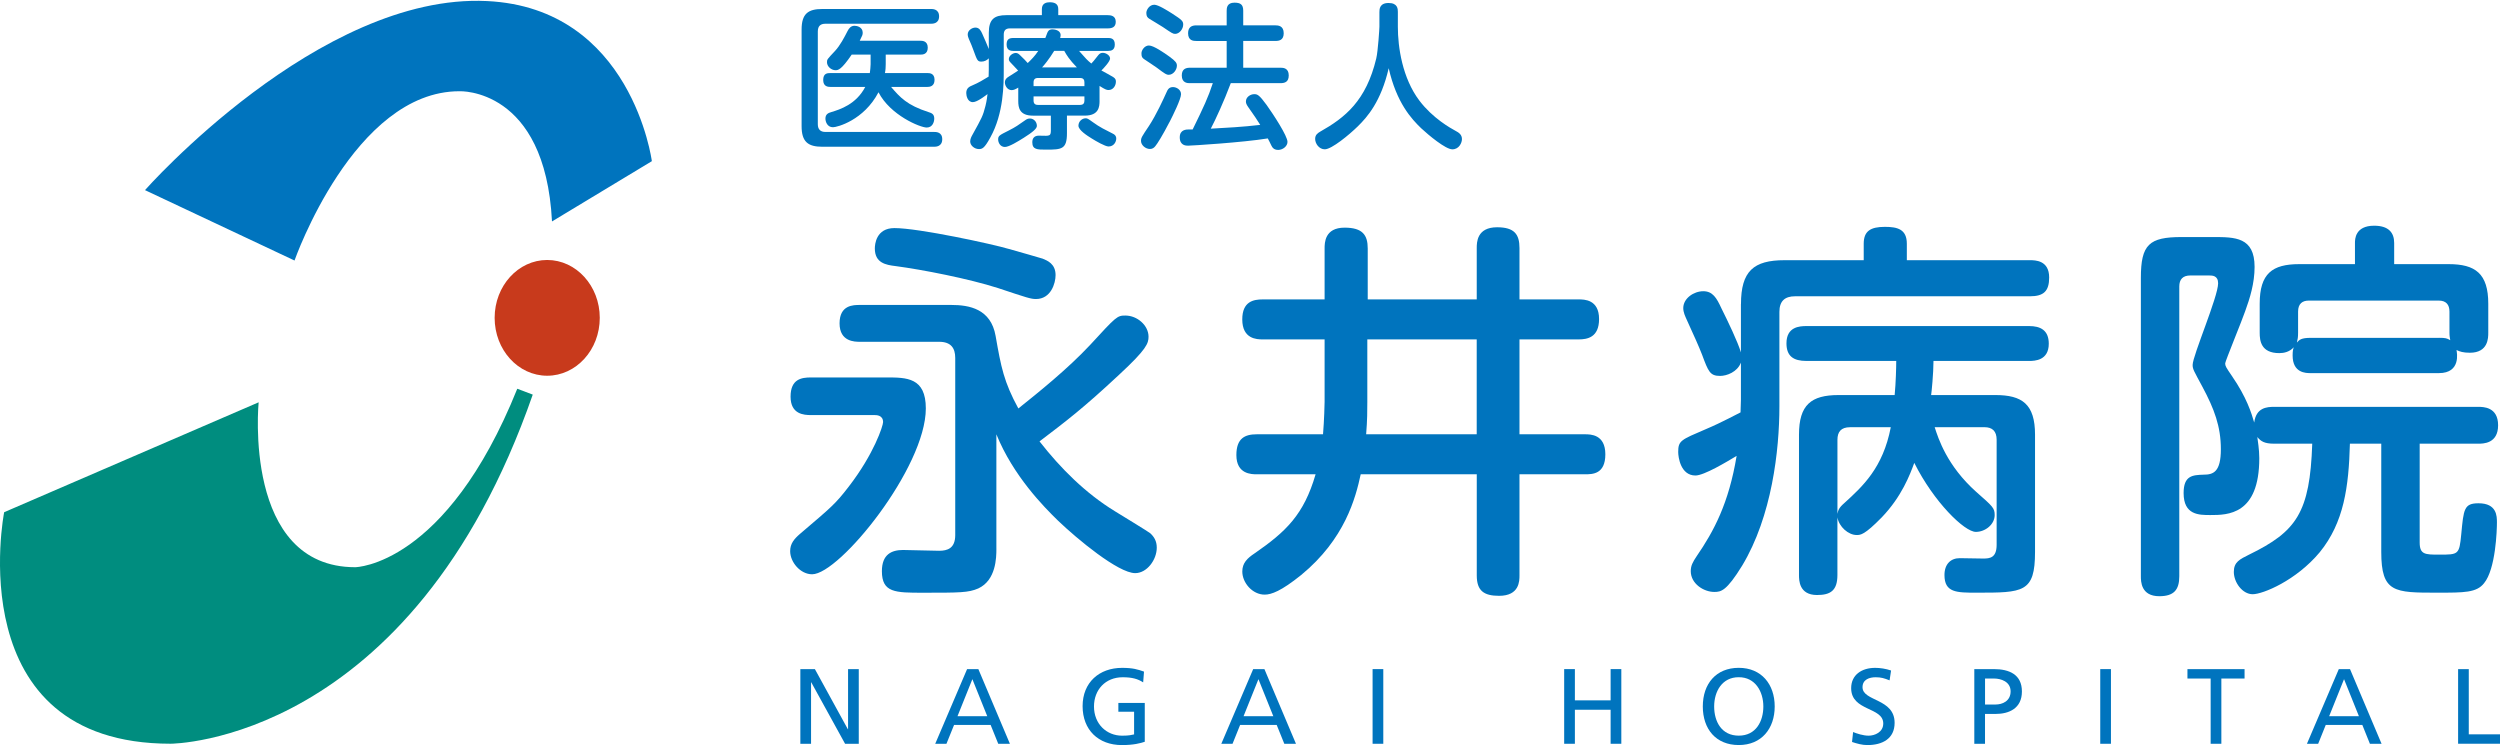 <?xml version="1.0" encoding="UTF-8"?><svg id="_レイヤー_2" xmlns="http://www.w3.org/2000/svg" viewBox="0 0 920.07 274.21"><defs><style>.cls-1{fill:none;}.cls-1,.cls-2,.cls-3,.cls-4{stroke-width:0px;}.cls-2{fill:#c83a1c;}.cls-3{fill:#0074be;}.cls-4{fill:#008d7f;}</style></defs><g id="_レイヤー_1-2"><path class="cls-3" d="m239.9,59.31S232.55,2.95,179.21.39C117.43-2.59,53.36,69.97,53.36,69.97l55.03,25.91s21.82-62.3,60.69-62.3c0,0,31.55-1.46,34.07,47.92l36.74-22.18Z"/><path class="cls-2" d="m220.73,116.98c0,11.77-8.67,21.3-19.35,21.3s-19.34-9.53-19.34-21.3,8.67-21.3,19.34-21.3,19.35,9.54,19.35,21.3Z"/><path class="cls-4" d="m196.07,145.22c-44.74,128.49-133.3,128.49-133.3,128.49C-15.33,273.71,1.53,188.51,1.53,188.51l93.66-40.45s-5.99,60.69,35.55,60.69c0,0,33.37-.35,59.63-65.68l5.68,2.15Z"/><path class="cls-3" d="m342.6,3.3c.64,0,3.01,0,3.01,2.72s-2.38,2.72-3.01,2.72h-38.84c-1.68,0-2.78.75-2.78,2.84v34.14c0,1.91.99,2.84,2.78,2.84h40c.64,0,3.01-.06,3.01,2.67s-2.32,2.78-3.01,2.78h-41.1c-5.28,0-7.65-1.8-7.65-7.59V10.9c0-5.85,2.38-7.59,7.65-7.59h39.94Zm-1.33,23.59c.75,0,2.67,0,2.67,2.49s-1.91,2.61-2.67,2.61h-13.33c3.3,3.83,5.85,6.72,13.8,9.27,1.1.35,2.09.7,2.09,2.38,0,1.16-.58,3.3-2.78,3.3-2.38,0-13.39-4.52-17.74-12.98-5.39,10.32-15.25,12.87-16.75,12.87-2.14,0-2.78-2.09-2.78-3.19,0-1.62,1.1-2.09,2.14-2.38,3.25-.99,9.16-2.84,12.52-9.27h-12.81c-.81,0-2.67-.06-2.67-2.55s1.57-2.55,2.67-2.55h14.49c.12-.87.29-2.38.29-3.25v-3.54h-6.96c-3.83,5.62-4.98,5.74-5.97,5.74-1.45,0-3.13-1.28-3.13-2.96,0-.99.12-1.1,2.84-4,2.03-2.14,3.59-5.22,4.75-7.48.52-1.04,1.27-1.91,2.55-1.91.81,0,3.01.41,3.01,2.55,0,.75-.12.99-1.1,2.96h22.32c.64,0,2.72,0,2.72,2.55s-2.03,2.55-2.72,2.55h-12.75v3.48c0,1.1-.06,2.2-.29,3.3h15.59Z"/><path class="cls-3" d="m363.92,21.45c-.7.75-1.68,1.22-2.72,1.22-1.45,0-1.56-.41-2.96-4.23-.58-1.62-.75-1.97-1.68-4.12-.17-.46-.41-.99-.41-1.68,0-1.45,1.57-2.49,2.84-2.49,1.39,0,1.97,1.1,2.43,2.09.52,1.04,2.38,5.51,2.49,5.8v-5.97c0-4.99,2.03-6.49,6.43-6.49h13.1v-2.26c0-2.2,1.8-2.49,2.9-2.49,1.62,0,3.13.46,3.13,2.49v2.26h18.2c1.04,0,2.96.17,2.96,2.43,0,1.97-1.33,2.44-2.96,2.44h-36c-1.62,0-2.26.81-2.26,2.32v12.93c0,5.33,0,16-4.93,24.87-2.2,4.06-3.01,4.29-4.23,4.29-1.62,0-3.19-1.33-3.19-2.78,0-.93.41-1.74.87-2.55,3.42-6.2,3.77-6.72,4.75-10.55.52-2.09.64-3.48.75-4.35-.7.52-3.77,2.96-5.39,2.96-2.03,0-2.43-2.49-2.43-3.36,0-1.85,1.22-2.38,2.32-2.84,2.09-.87,4.12-2.09,5.91-3.19,0-.41.06-1.8.06-2.49v-4.23Zm12.64,29.39c-1.74,1.1-5.22,3.25-6.72,3.25-1.8,0-2.49-1.74-2.49-2.72,0-1.39.35-1.56,3.94-3.36,2.43-1.22,3.65-2.09,5.85-3.65.7-.52,1.16-.75,1.91-.75,1.28,0,2.55,1.1,2.55,2.72,0,.99-1.45,2.26-5.04,4.52Zm28.11-13.74c0,2.15-.23,5.45-5.45,5.45h-6.55v6.49c0,5.91-1.97,6.03-7.65,6.03-3.3,0-5.1,0-5.1-2.72,0-1.22.52-2.43,2.43-2.43.52,0,2.9.12,3.3,0,.75-.12,1.1-.46,1.1-1.68v-5.68h-6.61c-4.99,0-5.39-3.01-5.39-5.39v-4.93c-1.04.64-1.74.93-2.43.93-1.56,0-2.49-1.62-2.49-2.84s.87-1.8,1.45-2.15c.52-.35,2.96-1.85,3.42-2.2-.52-.58-.75-.75-2.61-2.78-.58-.58-.81-.93-.81-1.45,0-1.22,1.45-2.26,2.55-2.26.7,0,1.16.41,1.62.87,1.56,1.51,1.8,1.74,2.78,2.84,1.39-1.33,2.61-2.55,3.88-4.46h-9.16c-.64,0-2.49,0-2.49-2.32,0-1.86.81-2.44,2.49-2.44h11.77c.12-.29.58-1.56.7-1.85.23-.52.52-1.33,1.91-1.33.46,0,3.01.17,3.01,2.14,0,.46-.12.81-.17,1.04h17.62c.87,0,2.49.06,2.49,2.38,0,2.09-1.33,2.38-2.49,2.38h-10.67c2.67,3.01,2.96,3.36,4.52,4.64.64-.64.81-.87,2.55-3.07.46-.58.93-.87,1.68-.87,1.22,0,2.67.99,2.67,2.09,0,1.04-2.2,3.42-3.19,4.41.7.41,3.71,1.97,4.29,2.38.93.58,1.04,1.1,1.04,1.74,0,1.39-.93,3.07-2.72,3.07-.7,0-1.28-.23-3.3-1.51v5.51Zm-24.29-5.39h18.72v-1.39c0-.93-.35-1.62-1.62-1.62h-15.48c-1.1,0-1.62.52-1.62,1.62v1.39Zm0,3.77v1.51c0,1.1.52,1.62,1.62,1.62h15.48c1.33,0,1.62-.75,1.62-1.62v-1.51h-18.72Zm15.94-10.67c-2.84-2.96-3.77-4.52-4.64-6.09h-3.71c-.17.23-1.85,3.19-4.46,6.09h12.81Zm3.19,18.72c.7,0,.93.17,2.72,1.45,2.43,1.8,4.75,2.9,7.25,4.17.75.35,1.33.81,1.33,1.86,0,1.1-.81,2.9-2.84,2.9-1.22,0-4.75-2.03-6.2-2.96-1.68-1.04-4.87-3.07-4.87-4.69s1.39-2.72,2.61-2.72Z"/><path class="cls-3" d="m430.46,44.81c-2.55,4.93-4.52,8.11-5.27,8.98-.46.58-1.04,1.04-1.97,1.04-1.68,0-3.3-1.45-3.3-2.96,0-1.16.29-1.57,2.96-5.56,2.72-4.17,5.33-9.91,6.43-12.35.41-.93.87-1.91,2.38-1.91,1.33,0,2.96.99,2.96,2.61,0,1.8-3.01,7.88-4.17,10.14Zm-7.59-28.06c1.68,0,5.62,2.72,7.48,4.06,2.38,1.74,2.78,2.38,2.78,3.36,0,1.45-1.28,3.36-3.01,3.36-.81,0-1.22-.23-4.46-2.67-.64-.52-3.77-2.49-4.41-2.96-.99-.64-1.16-1.04-1.16-2.32,0-1.04,1.1-2.84,2.78-2.84Zm1.91-15.01c1.51,0,4.93,2.2,6.61,3.25,3.59,2.32,4.06,2.78,4.06,4.06,0,1.62-1.39,3.42-2.96,3.42-.81,0-1.16-.23-4.58-2.55-.75-.52-4.23-2.55-4.93-3.01-.64-.41-1.1-.87-1.1-2.15,0-1.16,1.16-3.01,2.9-3.01Zm13.16,28.87c-.81,0-3.01,0-3.01-2.84,0-2.55,1.74-2.84,3.01-2.84h13.51v-9.85h-11.19c-.99,0-3.01-.06-3.01-2.84,0-2.26,1.33-2.9,3.01-2.9h11.19V3.94c0-.99.12-2.96,2.84-2.96,2.2,0,3.25.64,3.25,2.96v5.39h11.88c.93,0,3.02.12,3.02,2.9,0,2.49-1.62,2.84-3.02,2.84h-11.88v9.85h13.74c.99,0,3.01.12,3.01,2.84,0,2.44-1.51,2.84-3.01,2.84h-18.32c-2.55,6.78-5.62,13.45-7.36,16.75,5.22-.29,12-.64,18.2-1.39-1.51-2.43-1.8-2.78-4.46-6.61-.7-.99-.81-1.51-.81-2.03,0-1.62,1.68-2.67,3.07-2.67,1.16,0,1.85.29,4.52,3.94,2.61,3.65,7.71,11.48,7.71,13.62,0,1.62-1.74,2.96-3.42,2.96s-2.2-.99-2.55-1.68c-.35-.7-.87-1.85-1.28-2.55-9.27,1.51-28.23,2.67-29.33,2.67-.7,0-3.07,0-3.07-3.07,0-2.9,2.49-2.9,3.42-2.9h1.33c4.06-8.29,5.74-11.88,7.42-17.04h-8.41Z"/><path class="cls-3" d="m507.67,4.35c0-.87,0-3.25,3.36-3.25s3.42,2.2,3.42,3.25v5.51c0,7.42,1.62,18.84,7.94,27.19,4.93,6.49,11.42,10.09,13.33,11.13,1.1.58,2.32,1.33,2.32,3.01,0,1.33-1.04,3.77-3.54,3.77s-8.81-5.28-11.48-7.77c-3.48-3.36-9.04-9.27-11.94-22.09-2.84,12.35-7.94,18.03-11.36,21.39-3.13,3.07-9.62,8.46-12.17,8.46-2.09,0-3.54-2.09-3.54-3.83,0-1.45.87-2.09,1.85-2.67,9.16-5.16,16.93-11.36,20.64-26.95.64-2.67,1.16-11.07,1.16-11.65v-5.51Z"/><path class="cls-3" d="m298.45,152.76c-2.6,0-7.5-.29-7.5-6.78s4.04-7.07,7.5-7.07h27.71c7.5,0,14.57,0,14.57,11.4,0,21.79-31.75,61.04-41.85,61.04-4.33,0-8.08-4.47-8.08-8.51,0-2.74,1.44-4.47,3.61-6.35,11.69-9.96,12.99-10.97,17.89-17.32,9.38-12.12,12.7-22.51,12.7-23.81,0-2.6-2.45-2.6-3.17-2.6h-23.38Zm68.25,49.21c0,3.32-.14,11.54-6.64,14.58-3.61,1.59-6.93,1.59-20.35,1.59-10.25,0-15.15,0-15.15-7.94,0-6.2,3.61-7.79,7.79-7.79.29,0,11.69.29,13.28.29,3.03,0,5.92-.87,5.92-5.77v-65.22c0-3.61-1.59-5.92-5.92-5.92h-29.15c-1.88,0-7.5,0-7.5-6.78s5.05-6.78,7.5-6.78h33.62c6.64,0,14.57,1.44,16.31,11.4,2.02,11.54,3.03,16.88,8.37,26.7,7.21-5.77,18.04-14.43,26.41-23.38,9.67-10.53,9.96-10.82,12.99-10.82,4.33,0,8.51,3.61,8.51,7.79,0,2.45-.72,4.62-10.68,13.85-13.42,12.55-19.77,17.32-29.44,24.67,7.79,9.96,16.88,19.05,27.71,25.69,1.88,1.15,12.27,7.5,12.99,8.08,1.44,1.3,2.45,2.89,2.45,5.34,0,4.47-3.61,9.38-7.94,9.38-6.21,0-21.36-12.55-28.43-19.34-5.19-5.05-16.45-16.45-22.66-31.75v42.13Zm4.47-110.39c4.18,1.15,11.54,3.32,12.55,3.61,1.73.72,4.76,1.88,4.76,6.06,0,3.03-1.73,8.8-7.21,8.8-1.88,0-3.17-.43-14-4.04-10.82-3.46-27.85-6.78-37.66-8.08-3.61-.43-7.65-1.15-7.65-6.49,0-1.44.43-7.5,7.22-7.5,8.95,0,36.22,5.92,41.99,7.65Z"/><path class="cls-3" d="m462.52,174.55c-1.88,0-7.5,0-7.5-7.07,0-6.21,3.17-7.65,7.5-7.65h24.39c.43-5.2.58-11.11.58-11.98v-22.94h-22.8c-2.16,0-7.5-.14-7.5-7.36,0-6.64,4.18-7.36,7.5-7.36h22.8v-18.76c0-2.02,0-7.65,7.36-7.65,6.64,0,8.51,2.74,8.51,7.65v18.76h40.12v-18.9c0-2.02,0-7.65,7.5-7.65,6.35,0,8.23,2.6,8.23,7.65v18.9h21.79c2.02,0,7.5,0,7.5,7.22,0,6.78-4.33,7.5-7.5,7.5h-21.79v34.92h24.1c2.02,0,7.5,0,7.5,7.36s-4.76,7.36-7.5,7.36h-24.1v37.23c0,2.02,0,7.5-7.5,7.5-5.63,0-8.22-1.88-8.22-7.5v-37.23h-42.71c-1.88,8.66-5.77,23.81-21.93,37.08-7.36,5.92-10.97,7.21-13.42,7.21-4.47,0-8.23-4.33-8.23-8.51,0-3.17,1.88-4.91,4.47-6.64,11.69-8.08,18.18-14.29,22.51-29.15h-21.65Zm40.69-26.55c0,3.18,0,6.49-.43,11.83h40.69v-34.92h-40.26v23.09Z"/><path class="cls-3" d="m640.73,111.92c0-12.12,4.62-16.16,16.02-16.16h29.15v-6.06c0-4.62,2.45-6.21,7.79-6.21,4.62,0,8.08.87,8.08,6.21v6.06h45.31c1.88,0,7.07,0,7.07,6.35,0,5.05-2.02,6.93-7.07,6.93h-86.44c-3.75,0-5.77,1.73-5.77,5.77v34.78c0,16.02-2.74,40.4-13.71,58.59-5.77,9.38-7.79,9.67-10.25,9.67-3.9,0-8.66-3.03-8.66-7.65,0-2.02.72-3.32,2.16-5.48,6.35-9.24,11.83-19.48,14.72-36.94-3.61,2.17-11.98,7.22-15.15,7.22-5.48,0-6.35-6.78-6.35-8.66,0-4.18,1.01-4.47,10.1-8.37,6.21-2.6,12.41-6.06,12.84-6.2,0-.14.14-3.75.14-4.62v-13.71c-1.3,3.46-5.2,4.91-7.65,4.91-3.75,0-4.33-1.59-6.64-7.79-1.3-3.32-2.74-6.49-5.63-12.84-.58-1.3-1.3-2.74-1.3-4.33,0-3.61,3.9-6.21,7.36-6.21s4.91,2.45,6.64,6.21c2.45,4.91,6.06,12.41,7.22,16.31v-17.75Zm71.29,45.31c1.3,4.04,4.47,14.14,15.3,23.81,6.06,5.34,6.78,5.92,6.78,8.51,0,3.46-3.46,6.2-6.93,6.2-4.18,0-15.44-10.97-22.66-25.4-1.59,4.33-4.62,12.41-11.98,20.06-6.35,6.49-7.79,6.49-9.24,6.49-3.03,0-6.49-3.03-7.07-6.49v21.21c0,5.77-2.6,7.36-7.5,7.36-6.64,0-6.64-5.48-6.64-7.36v-51.66c0-10.97,4.47-14.57,14.57-14.57h20.64c.43-4.47.58-10.25.58-12.55h-33.04c-4.76,0-7.36-1.73-7.36-6.49,0-6.06,4.76-6.35,7.36-6.35h81.96c4.04,0,7.22,1.44,7.22,6.49,0,6.21-5.2,6.35-7.22,6.35h-35.21c0,4.47-.72,11.83-.87,12.55h23.67c9.81,0,14.57,3.32,14.57,14.57v43.15c0,15.01-4.33,15.01-21.5,15.01-7.36,0-11.83,0-11.83-6.49,0-4.04,2.31-6.21,5.63-6.21,2.02,0,6.78.14,8.66.14,2.45,0,4.91-.29,4.91-5.05v-38.67c0-3.17-1.59-4.62-4.47-4.62h-18.33Zm-35.79,31.89c.29-1.3.43-2.16,2.6-4.04,6.64-6.06,14.14-12.84,17.03-27.85h-15.01c-3.32,0-4.62,1.73-4.62,4.62v27.27Z"/><path class="cls-3" d="m836.97,163.29c-3.61,0-4.91-.87-6.21-2.45.14,1.3.72,4.47.72,7.79,0,20.92-11.69,20.92-18.04,20.92-4.18,0-9.81,0-9.81-8.08,0-6.49,3.32-6.64,7.36-6.78,3.61,0,6.35-1.01,6.35-9.38s-2.45-14.86-6.78-22.94c-3.17-5.92-3.61-6.49-3.61-8.08,0-3.32,9.38-25.11,9.38-30.02,0-2.89-2.16-2.89-3.32-2.89h-6.93c-2.74,0-4.04,1.44-4.04,4.04v106.64c0,5.05-2.02,7.36-7.36,7.36-6.78,0-6.78-5.48-6.78-7.36v-109.81c0-12.27,3.03-15.01,15.01-15.01h11.54c8.08,0,15.3,0,15.3,10.97,0,6.06-1.73,11.54-3.46,16.31-1.01,3.03-7.36,18.47-7.36,19.19,0,1.01.29,1.44,2.45,4.62,5.48,7.94,7.22,13.71,8.23,17.17.72-5.48,4.62-5.77,7.36-5.77h75.04c1.88,0,7.36,0,7.36,6.78s-5.48,6.78-7.36,6.78h-21.5v36.36c0,4.47,2.02,4.47,7.22,4.47,7.07,0,7.36,0,8.08-7.5.87-9.24,1.01-11.4,6.35-11.4,6.78,0,6.78,4.76,6.78,7.07,0,2.74-.43,17.17-4.76,22.37-2.74,3.46-7.21,3.46-17.17,3.46-15.87,0-20.64,0-20.64-15.01v-39.83h-11.54c-.43,15.87-2.17,29-11.11,39.97-8.66,10.39-20.92,15.44-24.68,15.44s-6.93-4.33-6.93-8.23c0-3.61,2.16-4.62,5.63-6.35,17.46-8.51,22.37-15.44,23.23-40.84h-14Zm13.42-25.97c-1.73,0-6.64,0-6.64-6.49,0-1.59.14-2.31.43-3.03-1.59,1.73-3.61,2.16-5.34,2.16-6.78,0-7.21-4.62-7.21-7.5v-10.68c0-11.11,4.62-14.57,14.57-14.57h20.49v-7.79c0-1.3,0-6.35,7.07-6.35,5.2,0,7.36,2.45,7.36,6.35v7.79h20.06c9.81,0,14.57,3.46,14.57,14.57v10.68c0,1.88,0,7.36-6.78,7.36-2.45,0-3.75-.43-4.91-1.01.14.87,1.73,8.51-6.49,8.51h-47.19Zm47.19-12.99c2.45,0,2.89.14,4.18.87-.14-.87-.29-1.44-.29-2.74v-7.79c0-2.6-1.3-4.04-3.9-4.04h-47.91c-2.31,0-3.9,1.15-3.9,4.04v7.79c0,1.73-.14,2.31-.43,3.61.87-1.01,1.59-1.73,5.05-1.73h47.19Z"/><path class="cls-3" d="m294.55,246.25h5.35l12.13,22.12h.08v-22.12h3.94v27.48h-5.04l-12.44-22.6h-.08v22.6h-3.94v-27.48Z"/><path class="cls-3" d="m355.93,246.25h4.13l11.61,27.48h-4.29l-2.8-6.93h-13.46l-2.8,6.93h-4.13l11.73-27.48Zm1.93,3.7l-5.47,13.62h10.94l-5.47-13.62Z"/><path class="cls-3" d="m420.73,251.14c-1.93-1.26-4.02-1.89-7.56-1.89-6.34,0-10.55,4.61-10.55,10.75,0,6.46,4.65,10.75,10.35,10.75,2.72,0,3.42-.28,4.41-.47v-8.35h-5.79v-3.23h9.72v14.29c-1.5.51-4.09,1.22-8.39,1.22-8.7,0-14.49-5.59-14.49-14.33s6.14-14.09,14.53-14.09c4.02,0,5.79.59,8.07,1.38l-.31,3.98Z"/><path class="cls-3" d="m461.21,246.25h4.13l11.61,27.48h-4.29l-2.8-6.93h-13.46l-2.79,6.93h-4.13l11.73-27.48Zm1.93,3.7l-5.47,13.62h10.94l-5.47-13.62Z"/><path class="cls-3" d="m505.15,246.25h3.94v27.48h-3.94v-27.48Z"/><path class="cls-3" d="m575.66,246.25h3.94v11.5h13.15v-11.5h3.94v27.48h-3.94v-12.52h-13.15v12.52h-3.94v-27.48Z"/><path class="cls-3" d="m639.91,245.78c8.35,0,13.23,6.06,13.23,14.21s-4.84,14.21-13.23,14.21-13.23-5.87-13.23-14.21,4.88-14.21,13.23-14.21Zm0,24.96c6.34,0,9.05-5.28,9.05-10.75s-2.99-10.79-9.05-10.75c-6.06-.04-9.05,5.16-9.05,10.75s2.72,10.75,9.05,10.75Z"/><path class="cls-3" d="m695.42,250.39c-2.01-.79-3.11-1.14-5.16-1.14-2.2,0-4.8.79-4.8,3.66,0,5.28,11.81,4.06,11.81,13.11,0,5.87-4.53,8.19-10.04,8.19-1.93,0-3.82-.55-5.63-1.14l.39-3.66c1.34.55,3.7,1.34,5.71,1.34,2.24,0,5.39-1.26,5.39-4.49,0-6.14-11.81-4.45-11.81-12.99,0-4.88,3.86-7.48,8.82-7.48,1.81,0,3.98.32,5.87.98l-.55,3.62Z"/><path class="cls-3" d="m726.61,246.25h7.2c5.63,0,10.31,1.97,10.31,8.23s-4.76,8.27-9.72,8.27h-3.86v10.98h-3.94v-27.48Zm3.94,13.03h3.9c2.44,0,5.51-1.22,5.51-4.84s-3.62-4.72-6.06-4.72h-3.35v9.57Z"/><path class="cls-3" d="m772.95,246.25h3.94v27.48h-3.94v-27.48Z"/><path class="cls-3" d="m813.58,249.72h-8.54v-3.46h21.02v3.46h-8.54v24.01h-3.94v-24.01Z"/><path class="cls-3" d="m860.74,246.25h4.13l11.61,27.48h-4.29l-2.79-6.93h-13.46l-2.79,6.93h-4.13l11.73-27.48Zm1.93,3.7l-5.47,13.62h10.94l-5.47-13.62Z"/><path class="cls-3" d="m904.64,246.25h3.94v24.01h11.5v3.46h-15.43v-27.48Z"/><rect class="cls-1" x="290.83" y=".39" width="437.45" height="54.68"/><rect class="cls-1" x="290.83" y="82.41" width="628.84" height="136.7"/><rect class="cls-1" x="291.09" y="246.46" width="628.84" height="27.34"/></g></svg>
